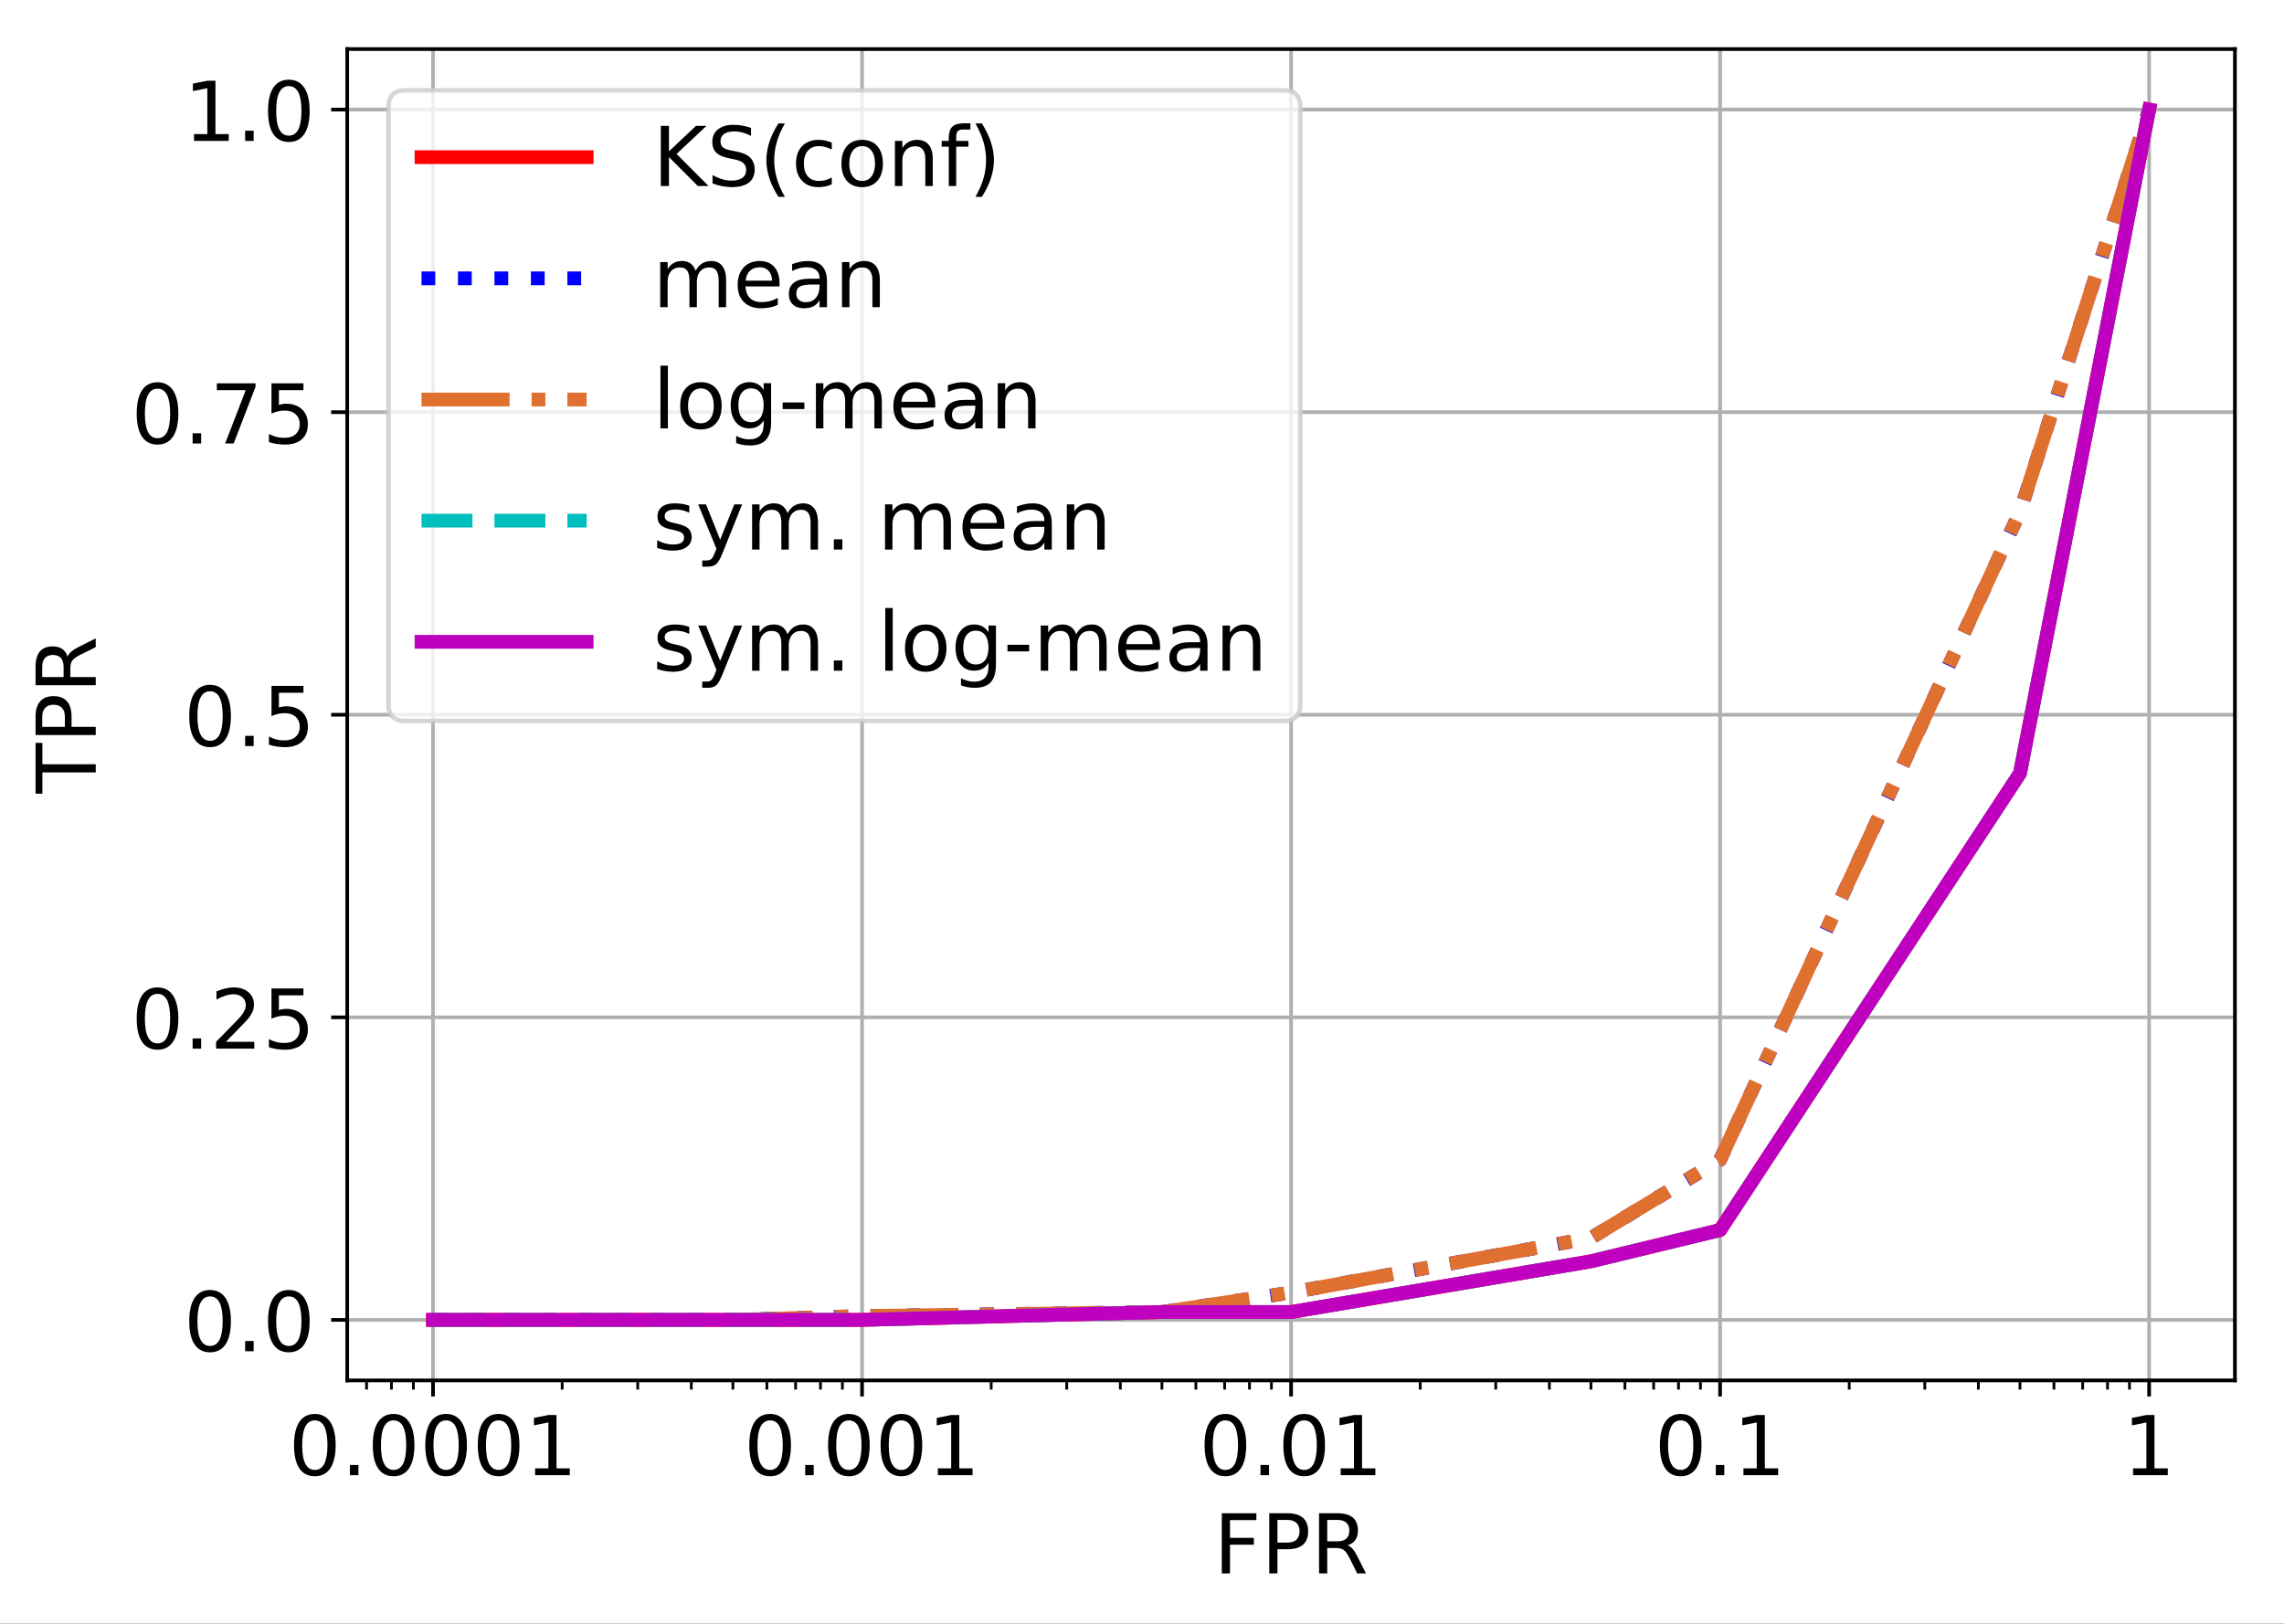<?xml version="1.0" encoding="UTF-8"?>
<svg xmlns="http://www.w3.org/2000/svg" xmlns:xlink="http://www.w3.org/1999/xlink" width="497.95pt" height="354.064pt" viewBox="0 0 497.95 354.064" version="1.1">
<rect x="0" y="0" width="497.95" height="354.064" fill="#333333" stroke="none"/>
<defs>
<g>
<symbol overflow="visible" id="glyph0-0">
<path style="stroke:none;" d="M 5.723 -11.953 C 4.805 -11.953 4.121 -11.504 3.652 -10.602 C 3.188 -9.703 2.969 -8.352 2.969 -6.551 C 2.969 -4.754 3.188 -3.402 3.652 -2.504 C 4.121 -1.602 4.805 -1.152 5.723 -1.152 C 6.641 -1.152 7.324 -1.602 7.793 -2.504 C 8.242 -3.402 8.477 -4.754 8.477 -6.551 C 8.477 -8.352 8.242 -9.703 7.793 -10.602 C 7.324 -11.504 6.641 -11.953 5.723 -11.953 M 5.723 -13.355 C 7.184 -13.355 8.297 -12.762 9.09 -11.609 C 9.863 -10.441 10.262 -8.746 10.262 -6.551 C 10.262 -4.34 9.863 -2.645 9.09 -1.492 C 8.297 -0.344 7.184 0.234 5.723 0.234 C 4.246 0.234 3.113 -0.344 2.34 -1.492 C 1.566 -2.645 1.188 -4.34 1.188 -6.551 C 1.188 -8.746 1.566 -10.441 2.34 -11.609 C 3.113 -12.762 4.246 -13.355 5.723 -13.355 "/>
</symbol>
<symbol overflow="visible" id="glyph0-1">
<path style="stroke:none;" d="M 1.926 -2.23 L 3.781 -2.23 L 3.781 0 L 1.926 0 L 1.926 -2.23 "/>
</symbol>
<symbol overflow="visible" id="glyph0-2">
<path style="stroke:none;" d="M 2.23 -1.492 L 5.129 -1.492 L 5.129 -11.504 L 1.98 -10.871 L 1.98 -12.492 L 5.113 -13.121 L 6.895 -13.121 L 6.895 -1.492 L 9.793 -1.492 L 9.793 0 L 2.23 0 L 2.23 -1.492 "/>
</symbol>
<symbol overflow="visible" id="glyph0-3">
<path style="stroke:none;" d="M 1.766 -13.121 L 9.305 -13.121 L 9.305 -11.629 L 3.547 -11.629 L 3.547 -7.758 L 8.746 -7.758 L 8.746 -6.266 L 3.547 -6.266 L 3.547 0 L 1.766 0 L 1.766 -13.121 "/>
</symbol>
<symbol overflow="visible" id="glyph0-4">
<path style="stroke:none;" d="M 3.547 -11.664 L 3.547 -6.73 L 5.777 -6.73 C 6.605 -6.73 7.234 -6.93 7.688 -7.363 C 8.137 -7.793 8.371 -8.406 8.371 -9.199 C 8.371 -9.988 8.137 -10.586 7.688 -11.016 C 7.234 -11.449 6.605 -11.664 5.777 -11.664 L 3.547 -11.664 M 1.766 -13.121 L 5.777 -13.121 C 7.234 -13.121 8.352 -12.781 9.109 -12.113 C 9.863 -11.449 10.242 -10.477 10.242 -9.199 C 10.242 -7.902 9.863 -6.91 9.109 -6.266 C 8.352 -5.598 7.234 -5.273 5.777 -5.273 L 3.547 -5.273 L 3.547 0 L 1.766 0 L 1.766 -13.121 "/>
</symbol>
<symbol overflow="visible" id="glyph0-5">
<path style="stroke:none;" d="M 7.992 -6.156 C 8.371 -6.012 8.746 -5.742 9.109 -5.328 C 9.469 -4.895 9.828 -4.32 10.188 -3.582 L 11.988 0 L 10.078 0 L 8.406 -3.367 C 7.973 -4.23 7.543 -4.824 7.145 -5.113 C 6.73 -5.398 6.176 -5.543 5.473 -5.543 L 3.547 -5.543 L 3.547 0 L 1.766 0 L 1.766 -13.121 L 5.777 -13.121 C 7.273 -13.121 8.387 -12.797 9.125 -12.188 C 9.863 -11.555 10.242 -10.602 10.242 -9.344 C 10.242 -8.516 10.043 -7.812 9.664 -7.273 C 9.27 -6.73 8.711 -6.355 7.992 -6.156 M 3.547 -11.664 L 3.547 -7.004 L 5.777 -7.004 C 6.625 -7.004 7.273 -7.199 7.703 -7.598 C 8.137 -7.992 8.371 -8.566 8.371 -9.344 C 8.371 -10.098 8.137 -10.676 7.703 -11.07 C 7.273 -11.465 6.625 -11.664 5.777 -11.664 L 3.547 -11.664 "/>
</symbol>
<symbol overflow="visible" id="glyph0-6">
<path style="stroke:none;" d="M 3.457 -1.492 L 9.648 -1.492 L 9.648 0 L 1.312 0 L 1.312 -1.492 C 1.98 -2.18 2.898 -3.113 4.066 -4.301 C 5.219 -5.473 5.957 -6.227 6.266 -6.57 C 6.84 -7.199 7.234 -7.738 7.453 -8.191 C 7.668 -8.621 7.793 -9.07 7.793 -9.504 C 7.793 -10.188 7.543 -10.766 7.055 -11.195 C 6.57 -11.629 5.941 -11.863 5.148 -11.863 C 4.59 -11.863 3.996 -11.754 3.383 -11.574 C 2.773 -11.375 2.105 -11.09 1.402 -10.691 L 1.402 -12.492 C 2.125 -12.781 2.789 -12.996 3.402 -13.141 C 4.016 -13.285 4.59 -13.355 5.113 -13.355 C 6.461 -13.355 7.543 -13.016 8.352 -12.328 C 9.16 -11.645 9.574 -10.746 9.574 -9.613 C 9.574 -9.07 9.469 -8.551 9.27 -8.082 C 9.07 -7.598 8.711 -7.02 8.172 -6.371 C 8.027 -6.191 7.559 -5.707 6.77 -4.895 C 5.977 -4.086 4.879 -2.953 3.457 -1.492 "/>
</symbol>
<symbol overflow="visible" id="glyph0-7">
<path style="stroke:none;" d="M 1.945 -13.121 L 8.91 -13.121 L 8.91 -11.629 L 3.562 -11.629 L 3.562 -8.406 C 3.816 -8.496 4.086 -8.566 4.34 -8.605 C 4.59 -8.641 4.859 -8.676 5.113 -8.676 C 6.57 -8.676 7.723 -8.262 8.586 -7.469 C 9.449 -6.66 9.883 -5.578 9.883 -4.211 C 9.883 -2.789 9.434 -1.691 8.551 -0.918 C 7.668 -0.145 6.426 0.234 4.844 0.234 C 4.285 0.234 3.727 0.18 3.148 0.109 C 2.574 0.02 1.996 -0.109 1.387 -0.305 L 1.387 -2.09 C 1.906 -1.801 2.449 -1.586 3.023 -1.441 C 3.582 -1.297 4.176 -1.242 4.805 -1.242 C 5.812 -1.242 6.625 -1.492 7.219 -2.035 C 7.793 -2.574 8.102 -3.293 8.102 -4.211 C 8.102 -5.113 7.793 -5.832 7.219 -6.371 C 6.625 -6.91 5.812 -7.184 4.805 -7.184 C 4.34 -7.184 3.852 -7.129 3.383 -7.02 C 2.914 -6.91 2.43 -6.75 1.945 -6.535 L 1.945 -13.121 "/>
</symbol>
<symbol overflow="visible" id="glyph0-8">
<path style="stroke:none;" d="M 1.477 -13.121 L 9.918 -13.121 L 9.918 -12.367 L 5.148 0 L 3.293 0 L 7.777 -11.629 L 1.477 -11.629 L 1.477 -13.121 "/>
</symbol>
<symbol overflow="visible" id="glyph0-9">
<path style="stroke:none;" d="M 1.766 -13.121 L 3.547 -13.121 L 3.547 -7.578 L 9.434 -13.121 L 11.719 -13.121 L 5.203 -7.004 L 12.188 0 L 9.848 0 L 3.547 -6.316 L 3.547 0 L 1.766 0 L 1.766 -13.121 "/>
</symbol>
<symbol overflow="visible" id="glyph0-10">
<path style="stroke:none;" d="M 9.629 -12.691 L 9.629 -10.961 C 8.945 -11.285 8.316 -11.52 7.723 -11.684 C 7.109 -11.824 6.535 -11.914 5.992 -11.914 C 5.023 -11.914 4.266 -11.719 3.742 -11.359 C 3.223 -10.98 2.969 -10.441 2.969 -9.758 C 2.969 -9.18 3.133 -8.73 3.492 -8.441 C 3.836 -8.137 4.5 -7.902 5.473 -7.723 L 6.551 -7.508 C 7.867 -7.254 8.84 -6.805 9.469 -6.176 C 10.098 -5.527 10.422 -4.68 10.422 -3.617 C 10.422 -2.34 9.988 -1.387 9.145 -0.738 C 8.281 -0.09 7.039 0.234 5.398 0.234 C 4.77 0.234 4.105 0.16 3.402 0.035 C 2.699 -0.09 1.98 -0.289 1.242 -0.574 L 1.242 -2.41 C 1.961 -1.996 2.664 -1.691 3.348 -1.492 C 4.031 -1.277 4.715 -1.188 5.398 -1.188 C 6.406 -1.188 7.184 -1.387 7.738 -1.781 C 8.281 -2.18 8.566 -2.734 8.566 -3.492 C 8.566 -4.141 8.371 -4.645 7.973 -5.004 C 7.578 -5.363 6.93 -5.633 6.031 -5.812 L 4.949 -6.031 C 3.617 -6.281 2.664 -6.695 2.07 -7.273 C 1.477 -7.828 1.188 -8.605 1.188 -9.613 C 1.188 -10.766 1.586 -11.684 2.41 -12.348 C 3.223 -13.016 4.355 -13.355 5.797 -13.355 C 6.406 -13.355 7.02 -13.301 7.668 -13.195 C 8.297 -13.086 8.945 -12.906 9.629 -12.691 "/>
</symbol>
<symbol overflow="visible" id="glyph0-11">
<path style="stroke:none;" d="M 5.578 -13.66 C 4.789 -12.293 4.211 -10.961 3.836 -9.648 C 3.438 -8.336 3.258 -7.004 3.258 -5.652 C 3.258 -4.285 3.438 -2.953 3.836 -1.637 C 4.211 -0.305 4.789 1.008 5.578 2.359 L 4.176 2.359 C 3.293 0.973 2.629 -0.359 2.195 -1.691 C 1.766 -3.023 1.547 -4.34 1.547 -5.652 C 1.547 -6.949 1.766 -8.262 2.195 -9.594 C 2.629 -10.926 3.277 -12.277 4.176 -13.66 L 5.578 -13.66 "/>
</symbol>
<symbol overflow="visible" id="glyph0-12">
<path style="stroke:none;" d="M 8.785 -9.469 L 8.785 -7.957 C 8.316 -8.207 7.867 -8.387 7.398 -8.516 C 6.93 -8.641 6.48 -8.711 6.012 -8.711 C 4.969 -8.711 4.141 -8.371 3.562 -7.703 C 2.988 -7.039 2.699 -6.102 2.699 -4.914 C 2.699 -3.707 2.988 -2.773 3.562 -2.105 C 4.141 -1.441 4.969 -1.117 6.012 -1.117 C 6.48 -1.117 6.93 -1.172 7.398 -1.297 C 7.867 -1.422 8.316 -1.621 8.785 -1.871 L 8.785 -0.379 C 8.316 -0.16 7.848 0 7.379 0.09 C 6.895 0.18 6.371 0.234 5.832 0.234 C 4.355 0.234 3.168 -0.215 2.305 -1.152 C 1.422 -2.07 0.988 -3.328 0.988 -4.914 C 0.988 -6.516 1.422 -7.777 2.305 -8.695 C 3.188 -9.613 4.391 -10.078 5.941 -10.078 C 6.445 -10.078 6.93 -10.027 7.398 -9.918 C 7.867 -9.809 8.336 -9.664 8.785 -9.469 "/>
</symbol>
<symbol overflow="visible" id="glyph0-13">
<path style="stroke:none;" d="M 5.508 -8.711 C 4.645 -8.711 3.961 -8.371 3.457 -7.688 C 2.953 -7.004 2.699 -6.086 2.699 -4.914 C 2.699 -3.727 2.934 -2.809 3.438 -2.125 C 3.941 -1.441 4.625 -1.117 5.508 -1.117 C 6.371 -1.117 7.055 -1.441 7.559 -2.125 C 8.062 -2.809 8.316 -3.727 8.316 -4.914 C 8.316 -6.066 8.062 -7.004 7.559 -7.688 C 7.055 -8.371 6.371 -8.711 5.508 -8.711 M 5.508 -10.078 C 6.91 -10.078 8.012 -9.613 8.82 -8.711 C 9.613 -7.793 10.027 -6.535 10.027 -4.914 C 10.027 -3.293 9.613 -2.035 8.82 -1.133 C 8.012 -0.215 6.91 0.234 5.508 0.234 C 4.086 0.234 2.969 -0.215 2.18 -1.133 C 1.387 -2.035 0.988 -3.293 0.988 -4.914 C 0.988 -6.535 1.387 -7.793 2.18 -8.711 C 2.969 -9.613 4.086 -10.078 5.508 -10.078 "/>
</symbol>
<symbol overflow="visible" id="glyph0-14">
<path style="stroke:none;" d="M 9.883 -5.941 L 9.883 0 L 8.262 0 L 8.262 -5.887 C 8.262 -6.82 8.062 -7.508 7.703 -7.973 C 7.344 -8.441 6.805 -8.676 6.086 -8.676 C 5.203 -8.676 4.52 -8.387 4.016 -7.828 C 3.512 -7.273 3.258 -6.516 3.258 -5.562 L 3.258 0 L 1.637 0 L 1.637 -9.848 L 3.258 -9.848 L 3.258 -8.316 C 3.637 -8.891 4.086 -9.344 4.625 -9.629 C 5.148 -9.918 5.762 -10.078 6.445 -10.078 C 7.559 -10.078 8.426 -9.719 9 -9.02 C 9.574 -8.316 9.883 -7.289 9.883 -5.941 "/>
</symbol>
<symbol overflow="visible" id="glyph0-15">
<path style="stroke:none;" d="M 6.68 -13.68 L 6.68 -12.328 L 5.129 -12.328 C 4.555 -12.328 4.141 -12.203 3.926 -11.969 C 3.691 -11.734 3.582 -11.32 3.582 -10.711 L 3.582 -9.848 L 6.246 -9.848 L 6.246 -8.586 L 3.582 -8.586 L 3.582 0 L 1.961 0 L 1.961 -8.586 L 0.414 -8.586 L 0.414 -9.848 L 1.961 -9.848 L 1.961 -10.531 C 1.961 -11.609 2.215 -12.422 2.719 -12.926 C 3.223 -13.43 4.031 -13.68 5.148 -13.68 L 6.68 -13.68 "/>
</symbol>
<symbol overflow="visible" id="glyph0-16">
<path style="stroke:none;" d="M 1.441 -13.66 L 2.844 -13.66 C 3.707 -12.277 4.375 -10.926 4.805 -9.594 C 5.238 -8.262 5.473 -6.949 5.473 -5.652 C 5.473 -4.34 5.238 -3.023 4.805 -1.691 C 4.375 -0.359 3.707 0.973 2.844 2.359 L 1.441 2.359 C 2.215 1.008 2.789 -0.305 3.188 -1.637 C 3.562 -2.953 3.762 -4.285 3.762 -5.652 C 3.762 -7.004 3.562 -8.336 3.188 -9.648 C 2.789 -10.961 2.215 -12.293 1.441 -13.66 "/>
</symbol>
<symbol overflow="visible" id="glyph0-17">
<path style="stroke:none;" d="M 9.359 -7.957 C 9.758 -8.676 10.242 -9.199 10.801 -9.559 C 11.359 -9.898 12.023 -10.078 12.797 -10.078 C 13.805 -10.078 14.598 -9.719 15.156 -9 C 15.715 -8.281 16.004 -7.254 16.004 -5.941 L 16.004 0 L 14.383 0 L 14.383 -5.887 C 14.383 -6.82 14.203 -7.523 13.879 -7.992 C 13.535 -8.441 13.031 -8.676 12.348 -8.676 C 11.504 -8.676 10.836 -8.387 10.352 -7.828 C 9.863 -7.273 9.629 -6.516 9.629 -5.562 L 9.629 0 L 8.012 0 L 8.012 -5.887 C 8.012 -6.82 7.828 -7.523 7.508 -7.992 C 7.164 -8.441 6.641 -8.676 5.957 -8.676 C 5.129 -8.676 4.465 -8.387 3.977 -7.828 C 3.492 -7.273 3.258 -6.516 3.258 -5.562 L 3.258 0 L 1.637 0 L 1.637 -9.848 L 3.258 -9.848 L 3.258 -8.316 C 3.617 -8.91 4.066 -9.359 4.59 -9.648 C 5.094 -9.938 5.707 -10.078 6.426 -10.078 C 7.145 -10.078 7.738 -9.898 8.242 -9.539 C 8.746 -9.18 9.109 -8.641 9.359 -7.957 "/>
</symbol>
<symbol overflow="visible" id="glyph0-18">
<path style="stroke:none;" d="M 10.117 -5.328 L 10.117 -4.535 L 2.684 -4.535 C 2.754 -3.422 3.078 -2.555 3.691 -1.98 C 4.285 -1.402 5.113 -1.117 6.191 -1.117 C 6.805 -1.117 7.414 -1.188 7.992 -1.332 C 8.566 -1.477 9.16 -1.711 9.738 -2.035 L 9.738 -0.504 C 9.16 -0.254 8.566 -0.055 7.957 0.055 C 7.344 0.16 6.715 0.234 6.102 0.234 C 4.52 0.234 3.277 -0.215 2.359 -1.117 C 1.441 -2.016 0.988 -3.258 0.988 -4.824 C 0.988 -6.426 1.422 -7.703 2.285 -8.656 C 3.148 -9.594 4.34 -10.078 5.812 -10.078 C 7.145 -10.078 8.191 -9.648 8.965 -8.801 C 9.719 -7.938 10.117 -6.785 10.117 -5.328 M 8.496 -5.797 C 8.477 -6.68 8.227 -7.379 7.758 -7.922 C 7.273 -8.441 6.625 -8.711 5.832 -8.711 C 4.934 -8.711 4.211 -8.441 3.672 -7.938 C 3.133 -7.434 2.809 -6.715 2.734 -5.797 L 8.496 -5.797 "/>
</symbol>
<symbol overflow="visible" id="glyph0-19">
<path style="stroke:none;" d="M 6.176 -4.949 C 4.859 -4.949 3.961 -4.789 3.457 -4.5 C 2.953 -4.195 2.699 -3.691 2.699 -2.969 C 2.699 -2.395 2.879 -1.926 3.258 -1.602 C 3.637 -1.262 4.156 -1.098 4.805 -1.098 C 5.707 -1.098 6.426 -1.402 6.965 -2.051 C 7.508 -2.684 7.777 -3.527 7.777 -4.59 L 7.777 -4.949 L 6.176 -4.949 M 9.395 -5.617 L 9.395 0 L 7.777 0 L 7.777 -1.492 C 7.398 -0.883 6.93 -0.449 6.391 -0.18 C 5.852 0.09 5.164 0.234 4.375 0.234 C 3.367 0.234 2.555 -0.035 1.961 -0.594 C 1.367 -1.152 1.078 -1.906 1.078 -2.863 C 1.078 -3.961 1.441 -4.789 2.195 -5.363 C 2.934 -5.922 4.031 -6.211 5.508 -6.211 L 7.777 -6.211 L 7.777 -6.371 C 7.777 -7.109 7.523 -7.688 7.039 -8.102 C 6.551 -8.496 5.867 -8.711 4.984 -8.711 C 4.41 -8.711 3.871 -8.641 3.328 -8.496 C 2.789 -8.352 2.285 -8.152 1.801 -7.902 L 1.801 -9.395 C 2.375 -9.613 2.953 -9.793 3.512 -9.898 C 4.066 -10.008 4.609 -10.078 5.148 -10.078 C 6.57 -10.078 7.633 -9.703 8.336 -8.965 C 9.035 -8.227 9.395 -7.109 9.395 -5.617 "/>
</symbol>
<symbol overflow="visible" id="glyph0-20">
<path style="stroke:none;" d="M 1.691 -13.68 L 3.312 -13.68 L 3.312 0 L 1.691 0 L 1.691 -13.68 "/>
</symbol>
<symbol overflow="visible" id="glyph0-21">
<path style="stroke:none;" d="M 8.172 -5.039 C 8.172 -6.191 7.922 -7.109 7.453 -7.758 C 6.965 -8.406 6.281 -8.73 5.418 -8.73 C 4.555 -8.73 3.871 -8.406 3.383 -7.758 C 2.898 -7.109 2.664 -6.191 2.664 -5.039 C 2.664 -3.871 2.898 -2.969 3.383 -2.32 C 3.871 -1.676 4.555 -1.352 5.418 -1.352 C 6.281 -1.352 6.965 -1.676 7.453 -2.32 C 7.922 -2.969 8.172 -3.871 8.172 -5.039 M 9.793 -1.223 C 9.793 0.434 9.414 1.676 8.676 2.504 C 7.922 3.312 6.785 3.727 5.258 3.727 C 4.68 3.727 4.156 3.672 3.652 3.602 C 3.148 3.512 2.645 3.383 2.18 3.203 L 2.18 1.637 C 2.645 1.891 3.113 2.07 3.582 2.195 C 4.051 2.32 4.52 2.395 5.004 2.395 C 6.047 2.395 6.84 2.105 7.379 1.566 C 7.902 1.008 8.172 0.18 8.172 -0.938 L 8.172 -1.727 C 7.828 -1.152 7.398 -0.719 6.875 -0.434 C 6.355 -0.145 5.742 0 5.023 0 C 3.797 0 2.824 -0.449 2.09 -1.367 C 1.352 -2.285 0.988 -3.512 0.988 -5.039 C 0.988 -6.551 1.352 -7.777 2.09 -8.695 C 2.824 -9.613 3.797 -10.078 5.023 -10.078 C 5.742 -10.078 6.355 -9.938 6.875 -9.648 C 7.398 -9.359 7.828 -8.93 8.172 -8.352 L 8.172 -9.848 L 9.793 -9.848 L 9.793 -1.223 "/>
</symbol>
<symbol overflow="visible" id="glyph0-22">
<path style="stroke:none;" d="M 0.883 -5.652 L 5.617 -5.652 L 5.617 -4.211 L 0.883 -4.211 L 0.883 -5.652 "/>
</symbol>
<symbol overflow="visible" id="glyph0-23">
<path style="stroke:none;" d="M 7.973 -9.559 L 7.973 -8.027 C 7.508 -8.242 7.039 -8.426 6.551 -8.551 C 6.047 -8.656 5.543 -8.73 5.023 -8.73 C 4.211 -8.73 3.602 -8.605 3.203 -8.352 C 2.809 -8.102 2.609 -7.738 2.609 -7.254 C 2.609 -6.875 2.754 -6.59 3.043 -6.371 C 3.328 -6.156 3.906 -5.941 4.77 -5.762 L 5.328 -5.633 C 6.48 -5.383 7.289 -5.023 7.777 -4.59 C 8.242 -4.141 8.496 -3.512 8.496 -2.719 C 8.496 -1.801 8.137 -1.078 7.414 -0.559 C 6.695 -0.02 5.688 0.234 4.43 0.234 C 3.887 0.234 3.348 0.18 2.773 0.09 C 2.195 0 1.602 -0.145 0.973 -0.359 L 0.973 -2.035 C 1.566 -1.711 2.16 -1.477 2.734 -1.332 C 3.312 -1.172 3.887 -1.098 4.465 -1.098 C 5.219 -1.098 5.812 -1.223 6.227 -1.477 C 6.625 -1.727 6.84 -2.105 6.84 -2.594 C 6.84 -3.023 6.68 -3.367 6.391 -3.602 C 6.102 -3.836 5.453 -4.066 4.445 -4.285 L 3.887 -4.41 C 2.879 -4.625 2.141 -4.949 1.711 -5.383 C 1.262 -5.812 1.043 -6.406 1.043 -7.184 C 1.043 -8.102 1.367 -8.82 2.016 -9.324 C 2.664 -9.828 3.602 -10.078 4.824 -10.078 C 5.418 -10.078 5.977 -10.027 6.516 -9.938 C 7.039 -9.848 7.523 -9.719 7.973 -9.559 "/>
</symbol>
<symbol overflow="visible" id="glyph0-24">
<path style="stroke:none;" d="M 5.797 0.898 C 5.328 2.051 4.879 2.824 4.445 3.188 C 4.016 3.547 3.438 3.727 2.719 3.727 L 1.422 3.727 L 1.422 2.375 L 2.375 2.375 C 2.809 2.375 3.148 2.27 3.402 2.051 C 3.652 1.836 3.926 1.352 4.23 0.559 L 4.52 -0.16 L 0.539 -9.848 L 2.25 -9.848 L 5.328 -2.141 L 8.406 -9.848 L 10.117 -9.848 L 5.797 0.898 "/>
</symbol>
<symbol overflow="visible" id="glyph0-25">
<path style="stroke:none;" d=""/>
</symbol>
<symbol overflow="visible" id="glyph1-0">
<path style="stroke:none;" d="M -13.121 0.035 L -13.121 -11.051 L -11.629 -11.051 L -11.629 -6.391 L 0 -6.391 L 0 -4.609 L -11.629 -4.609 L -11.629 0.035 L -13.121 0.035 "/>
</symbol>
<symbol overflow="visible" id="glyph1-1">
<path style="stroke:none;" d="M -11.664 -3.547 L -6.73 -3.547 L -6.73 -5.777 C -6.73 -6.605 -6.93 -7.234 -7.363 -7.688 C -7.793 -8.137 -8.406 -8.371 -9.199 -8.371 C -9.988 -8.371 -10.586 -8.137 -11.016 -7.688 C -11.449 -7.234 -11.664 -6.605 -11.664 -5.777 L -11.664 -3.547 M -13.121 -1.766 L -13.121 -5.777 C -13.121 -7.234 -12.781 -8.352 -12.113 -9.109 C -11.449 -9.863 -10.477 -10.242 -9.199 -10.242 C -7.902 -10.242 -6.91 -9.863 -6.266 -9.109 C -5.598 -8.352 -5.273 -7.234 -5.273 -5.777 L -5.273 -3.547 L 0 -3.547 L 0 -1.766 L -13.121 -1.766 "/>
</symbol>
<symbol overflow="visible" id="glyph1-2">
<path style="stroke:none;" d="M -6.156 -7.992 C -6.012 -8.371 -5.742 -8.746 -5.328 -9.109 C -4.895 -9.469 -4.32 -9.828 -3.582 -10.188 L 0 -11.988 L 0 -10.078 L -3.367 -8.406 C -4.23 -7.973 -4.824 -7.543 -5.113 -7.145 C -5.398 -6.73 -5.543 -6.176 -5.543 -5.473 L -5.543 -3.547 L 0 -3.547 L 0 -1.766 L -13.121 -1.766 L -13.121 -5.777 C -13.121 -7.273 -12.797 -8.387 -12.188 -9.125 C -11.555 -9.863 -10.602 -10.242 -9.344 -10.242 C -8.516 -10.242 -7.812 -10.043 -7.273 -9.664 C -6.73 -9.27 -6.355 -8.711 -6.156 -7.992 M -11.664 -3.547 L -7.004 -3.547 L -7.004 -5.777 C -7.004 -6.625 -7.199 -7.273 -7.598 -7.703 C -7.992 -8.137 -8.566 -8.371 -9.344 -8.371 C -10.098 -8.371 -10.676 -8.137 -11.07 -7.703 C -11.465 -7.273 -11.664 -6.625 -11.664 -5.777 L -11.664 -3.547 "/>
</symbol>
</g>
<clipPath id="clip1">
  <path d="M 0 0 L 497.949 0 L 497.949 354.062 L 0 354.062 Z M 0 0 "/>
</clipPath>
<clipPath id="clip2">
  <path d="M 93 10.699 L 95 10.699 L 95 301.02 L 93 301.02 Z M 93 10.699 "/>
</clipPath>
<clipPath id="clip3">
  <path d="M 187 10.699 L 189 10.699 L 189 301.02 L 187 301.02 Z M 187 10.699 "/>
</clipPath>
<clipPath id="clip4">
  <path d="M 280 10.699 L 283 10.699 L 283 301.02 L 280 301.02 Z M 280 10.699 "/>
</clipPath>
<clipPath id="clip5">
  <path d="M 374 10.699 L 376 10.699 L 376 301.02 L 374 301.02 Z M 374 10.699 "/>
</clipPath>
<clipPath id="clip6">
  <path d="M 467 10.699 L 470 10.699 L 470 301.02 L 467 301.02 Z M 467 10.699 "/>
</clipPath>
<clipPath id="clip7">
  <path d="M 75.699 287 L 487.25 287 L 487.25 289 L 75.699 289 Z M 75.699 287 "/>
</clipPath>
<clipPath id="clip8">
  <path d="M 75.699 221 L 487.25 221 L 487.25 223 L 75.699 223 Z M 75.699 221 "/>
</clipPath>
<clipPath id="clip9">
  <path d="M 75.699 155 L 487.25 155 L 487.25 157 L 75.699 157 Z M 75.699 155 "/>
</clipPath>
<clipPath id="clip10">
  <path d="M 75.699 89 L 487.25 89 L 487.25 91 L 75.699 91 Z M 75.699 89 "/>
</clipPath>
<clipPath id="clip11">
  <path d="M 75.699 23 L 487.25 23 L 487.25 25 L 75.699 25 Z M 75.699 23 "/>
</clipPath>
</defs>
<g id="surface1">
<g clip-path="url(#clip1)" clip-rule="nonzero">
<path style=" stroke:none;fill-rule:nonzero;fill:rgb(100%,100%,100%);fill-opacity:1;" d="M 0 354.062 L 497.949 354.062 L 497.949 0 L 0 0 Z M 0 354.062 "/>
</g>
<path style=" stroke:none;fill-rule:nonzero;fill:rgb(100%,100%,100%);fill-opacity:1;" d="M 75.699 301.02 L 487.25 301.02 L 487.25 10.699 L 75.699 10.699 Z M 75.699 301.02 "/>
<g clip-path="url(#clip2)" clip-rule="nonzero">
<path style="fill:none;stroke-width:0.8;stroke-linecap:square;stroke-linejoin:round;stroke:rgb(69.019%,69.019%,69.019%);stroke-opacity:1;stroke-miterlimit:10;" d="M 94.406 53.044 L 94.406 343.365 " transform="matrix(1,0,0,-1,0,354.064)"/>
</g>
<path style="fill:none;stroke-width:0.8;stroke-linecap:butt;stroke-linejoin:round;stroke:rgb(0%,0%,0%);stroke-opacity:1;stroke-miterlimit:10;" d="M 94.406 53.044 L 94.406 49.544 " transform="matrix(1,0,0,-1,0,354.064)"/>
<g style="fill:rgb(0%,0%,0%);fill-opacity:1;">
  <use xlink:href="#glyph0-0" x="62.915" y="321.692"/>
  <use xlink:href="#glyph0-1" x="74.363" y="321.692"/>
  <use xlink:href="#glyph0-0" x="80.087" y="321.692"/>
  <use xlink:href="#glyph0-0" x="91.535" y="321.692"/>
  <use xlink:href="#glyph0-0" x="102.983" y="321.692"/>
  <use xlink:href="#glyph0-2" x="114.431" y="321.692"/>
</g>
<g clip-path="url(#clip3)" clip-rule="nonzero">
<path style="fill:none;stroke-width:0.8;stroke-linecap:square;stroke-linejoin:round;stroke:rgb(69.019%,69.019%,69.019%);stroke-opacity:1;stroke-miterlimit:10;" d="M 187.941 53.044 L 187.941 343.365 " transform="matrix(1,0,0,-1,0,354.064)"/>
</g>
<path style="fill:none;stroke-width:0.8;stroke-linecap:butt;stroke-linejoin:round;stroke:rgb(0%,0%,0%);stroke-opacity:1;stroke-miterlimit:10;" d="M 187.941 53.044 L 187.941 49.544 " transform="matrix(1,0,0,-1,0,354.064)"/>
<g style="fill:rgb(0%,0%,0%);fill-opacity:1;">
  <use xlink:href="#glyph0-0" x="162.175" y="321.692"/>
  <use xlink:href="#glyph0-1" x="173.623" y="321.692"/>
  <use xlink:href="#glyph0-0" x="179.347" y="321.692"/>
  <use xlink:href="#glyph0-0" x="190.795" y="321.692"/>
  <use xlink:href="#glyph0-2" x="202.243" y="321.692"/>
</g>
<g clip-path="url(#clip4)" clip-rule="nonzero">
<path style="fill:none;stroke-width:0.8;stroke-linecap:square;stroke-linejoin:round;stroke:rgb(69.019%,69.019%,69.019%);stroke-opacity:1;stroke-miterlimit:10;" d="M 281.477 53.044 L 281.477 343.365 " transform="matrix(1,0,0,-1,0,354.064)"/>
</g>
<path style="fill:none;stroke-width:0.8;stroke-linecap:butt;stroke-linejoin:round;stroke:rgb(0%,0%,0%);stroke-opacity:1;stroke-miterlimit:10;" d="M 281.477 53.044 L 281.477 49.544 " transform="matrix(1,0,0,-1,0,354.064)"/>
<g style="fill:rgb(0%,0%,0%);fill-opacity:1;">
  <use xlink:href="#glyph0-0" x="261.436" y="321.692"/>
  <use xlink:href="#glyph0-1" x="272.884" y="321.692"/>
  <use xlink:href="#glyph0-0" x="278.608" y="321.692"/>
  <use xlink:href="#glyph0-2" x="290.056" y="321.692"/>
</g>
<g clip-path="url(#clip5)" clip-rule="nonzero">
<path style="fill:none;stroke-width:0.8;stroke-linecap:square;stroke-linejoin:round;stroke:rgb(69.019%,69.019%,69.019%);stroke-opacity:1;stroke-miterlimit:10;" d="M 375.008 53.044 L 375.008 343.365 " transform="matrix(1,0,0,-1,0,354.064)"/>
</g>
<path style="fill:none;stroke-width:0.8;stroke-linecap:butt;stroke-linejoin:round;stroke:rgb(0%,0%,0%);stroke-opacity:1;stroke-miterlimit:10;" d="M 375.008 53.044 L 375.008 49.544 " transform="matrix(1,0,0,-1,0,354.064)"/>
<g style="fill:rgb(0%,0%,0%);fill-opacity:1;">
  <use xlink:href="#glyph0-0" x="360.697" y="321.692"/>
  <use xlink:href="#glyph0-1" x="372.145" y="321.692"/>
  <use xlink:href="#glyph0-2" x="377.869" y="321.692"/>
</g>
<g clip-path="url(#clip6)" clip-rule="nonzero">
<path style="fill:none;stroke-width:0.8;stroke-linecap:square;stroke-linejoin:round;stroke:rgb(69.019%,69.019%,69.019%);stroke-opacity:1;stroke-miterlimit:10;" d="M 468.543 53.044 L 468.543 343.365 " transform="matrix(1,0,0,-1,0,354.064)"/>
</g>
<path style="fill:none;stroke-width:0.8;stroke-linecap:butt;stroke-linejoin:round;stroke:rgb(0%,0%,0%);stroke-opacity:1;stroke-miterlimit:10;" d="M 468.543 53.044 L 468.543 49.544 " transform="matrix(1,0,0,-1,0,354.064)"/>
<g style="fill:rgb(0%,0%,0%);fill-opacity:1;">
  <use xlink:href="#glyph0-2" x="462.817" y="321.692"/>
</g>
<path style="fill:none;stroke-width:0.6;stroke-linecap:butt;stroke-linejoin:round;stroke:rgb(0%,0%,0%);stroke-opacity:1;stroke-miterlimit:10;" d="M 79.918 53.044 L 79.918 51.044 " transform="matrix(1,0,0,-1,0,354.064)"/>
<path style="fill:none;stroke-width:0.6;stroke-linecap:butt;stroke-linejoin:round;stroke:rgb(0%,0%,0%);stroke-opacity:1;stroke-miterlimit:10;" d="M 85.344 53.044 L 85.344 51.044 " transform="matrix(1,0,0,-1,0,354.064)"/>
<path style="fill:none;stroke-width:0.6;stroke-linecap:butt;stroke-linejoin:round;stroke:rgb(0%,0%,0%);stroke-opacity:1;stroke-miterlimit:10;" d="M 90.125 53.044 L 90.125 51.044 " transform="matrix(1,0,0,-1,0,354.064)"/>
<path style="fill:none;stroke-width:0.6;stroke-linecap:butt;stroke-linejoin:round;stroke:rgb(0%,0%,0%);stroke-opacity:1;stroke-miterlimit:10;" d="M 122.562 53.044 L 122.562 51.044 " transform="matrix(1,0,0,-1,0,354.064)"/>
<path style="fill:none;stroke-width:0.6;stroke-linecap:butt;stroke-linejoin:round;stroke:rgb(0%,0%,0%);stroke-opacity:1;stroke-miterlimit:10;" d="M 139.035 53.044 L 139.035 51.044 " transform="matrix(1,0,0,-1,0,354.064)"/>
<path style="fill:none;stroke-width:0.6;stroke-linecap:butt;stroke-linejoin:round;stroke:rgb(0%,0%,0%);stroke-opacity:1;stroke-miterlimit:10;" d="M 150.719 53.044 L 150.719 51.044 " transform="matrix(1,0,0,-1,0,354.064)"/>
<path style="fill:none;stroke-width:0.6;stroke-linecap:butt;stroke-linejoin:round;stroke:rgb(0%,0%,0%);stroke-opacity:1;stroke-miterlimit:10;" d="M 159.785 53.044 L 159.785 51.044 " transform="matrix(1,0,0,-1,0,354.064)"/>
<path style="fill:none;stroke-width:0.6;stroke-linecap:butt;stroke-linejoin:round;stroke:rgb(0%,0%,0%);stroke-opacity:1;stroke-miterlimit:10;" d="M 167.191 53.044 L 167.191 51.044 " transform="matrix(1,0,0,-1,0,354.064)"/>
<path style="fill:none;stroke-width:0.6;stroke-linecap:butt;stroke-linejoin:round;stroke:rgb(0%,0%,0%);stroke-opacity:1;stroke-miterlimit:10;" d="M 173.453 53.044 L 173.453 51.044 " transform="matrix(1,0,0,-1,0,354.064)"/>
<path style="fill:none;stroke-width:0.6;stroke-linecap:butt;stroke-linejoin:round;stroke:rgb(0%,0%,0%);stroke-opacity:1;stroke-miterlimit:10;" d="M 178.875 53.044 L 178.875 51.044 " transform="matrix(1,0,0,-1,0,354.064)"/>
<path style="fill:none;stroke-width:0.6;stroke-linecap:butt;stroke-linejoin:round;stroke:rgb(0%,0%,0%);stroke-opacity:1;stroke-miterlimit:10;" d="M 183.66 53.044 L 183.66 51.044 " transform="matrix(1,0,0,-1,0,354.064)"/>
<path style="fill:none;stroke-width:0.6;stroke-linecap:butt;stroke-linejoin:round;stroke:rgb(0%,0%,0%);stroke-opacity:1;stroke-miterlimit:10;" d="M 216.098 53.044 L 216.098 51.044 " transform="matrix(1,0,0,-1,0,354.064)"/>
<path style="fill:none;stroke-width:0.6;stroke-linecap:butt;stroke-linejoin:round;stroke:rgb(0%,0%,0%);stroke-opacity:1;stroke-miterlimit:10;" d="M 232.566 53.044 L 232.566 51.044 " transform="matrix(1,0,0,-1,0,354.064)"/>
<path style="fill:none;stroke-width:0.6;stroke-linecap:butt;stroke-linejoin:round;stroke:rgb(0%,0%,0%);stroke-opacity:1;stroke-miterlimit:10;" d="M 244.254 53.044 L 244.254 51.044 " transform="matrix(1,0,0,-1,0,354.064)"/>
<path style="fill:none;stroke-width:0.6;stroke-linecap:butt;stroke-linejoin:round;stroke:rgb(0%,0%,0%);stroke-opacity:1;stroke-miterlimit:10;" d="M 253.32 53.044 L 253.32 51.044 " transform="matrix(1,0,0,-1,0,354.064)"/>
<path style="fill:none;stroke-width:0.6;stroke-linecap:butt;stroke-linejoin:round;stroke:rgb(0%,0%,0%);stroke-opacity:1;stroke-miterlimit:10;" d="M 260.723 53.044 L 260.723 51.044 " transform="matrix(1,0,0,-1,0,354.064)"/>
<path style="fill:none;stroke-width:0.6;stroke-linecap:butt;stroke-linejoin:round;stroke:rgb(0%,0%,0%);stroke-opacity:1;stroke-miterlimit:10;" d="M 266.988 53.044 L 266.988 51.044 " transform="matrix(1,0,0,-1,0,354.064)"/>
<path style="fill:none;stroke-width:0.6;stroke-linecap:butt;stroke-linejoin:round;stroke:rgb(0%,0%,0%);stroke-opacity:1;stroke-miterlimit:10;" d="M 272.41 53.044 L 272.41 51.044 " transform="matrix(1,0,0,-1,0,354.064)"/>
<path style="fill:none;stroke-width:0.6;stroke-linecap:butt;stroke-linejoin:round;stroke:rgb(0%,0%,0%);stroke-opacity:1;stroke-miterlimit:10;" d="M 277.195 53.044 L 277.195 51.044 " transform="matrix(1,0,0,-1,0,354.064)"/>
<path style="fill:none;stroke-width:0.6;stroke-linecap:butt;stroke-linejoin:round;stroke:rgb(0%,0%,0%);stroke-opacity:1;stroke-miterlimit:10;" d="M 309.633 53.044 L 309.633 51.044 " transform="matrix(1,0,0,-1,0,354.064)"/>
<path style="fill:none;stroke-width:0.6;stroke-linecap:butt;stroke-linejoin:round;stroke:rgb(0%,0%,0%);stroke-opacity:1;stroke-miterlimit:10;" d="M 326.102 53.044 L 326.102 51.044 " transform="matrix(1,0,0,-1,0,354.064)"/>
<path style="fill:none;stroke-width:0.6;stroke-linecap:butt;stroke-linejoin:round;stroke:rgb(0%,0%,0%);stroke-opacity:1;stroke-miterlimit:10;" d="M 337.789 53.044 L 337.789 51.044 " transform="matrix(1,0,0,-1,0,354.064)"/>
<path style="fill:none;stroke-width:0.6;stroke-linecap:butt;stroke-linejoin:round;stroke:rgb(0%,0%,0%);stroke-opacity:1;stroke-miterlimit:10;" d="M 346.852 53.044 L 346.852 51.044 " transform="matrix(1,0,0,-1,0,354.064)"/>
<path style="fill:none;stroke-width:0.6;stroke-linecap:butt;stroke-linejoin:round;stroke:rgb(0%,0%,0%);stroke-opacity:1;stroke-miterlimit:10;" d="M 354.258 53.044 L 354.258 51.044 " transform="matrix(1,0,0,-1,0,354.064)"/>
<path style="fill:none;stroke-width:0.6;stroke-linecap:butt;stroke-linejoin:round;stroke:rgb(0%,0%,0%);stroke-opacity:1;stroke-miterlimit:10;" d="M 360.52 53.044 L 360.52 51.044 " transform="matrix(1,0,0,-1,0,354.064)"/>
<path style="fill:none;stroke-width:0.6;stroke-linecap:butt;stroke-linejoin:round;stroke:rgb(0%,0%,0%);stroke-opacity:1;stroke-miterlimit:10;" d="M 365.945 53.044 L 365.945 51.044 " transform="matrix(1,0,0,-1,0,354.064)"/>
<path style="fill:none;stroke-width:0.6;stroke-linecap:butt;stroke-linejoin:round;stroke:rgb(0%,0%,0%);stroke-opacity:1;stroke-miterlimit:10;" d="M 370.73 53.044 L 370.73 51.044 " transform="matrix(1,0,0,-1,0,354.064)"/>
<path style="fill:none;stroke-width:0.6;stroke-linecap:butt;stroke-linejoin:round;stroke:rgb(0%,0%,0%);stroke-opacity:1;stroke-miterlimit:10;" d="M 403.164 53.044 L 403.164 51.044 " transform="matrix(1,0,0,-1,0,354.064)"/>
<path style="fill:none;stroke-width:0.6;stroke-linecap:butt;stroke-linejoin:round;stroke:rgb(0%,0%,0%);stroke-opacity:1;stroke-miterlimit:10;" d="M 419.637 53.044 L 419.637 51.044 " transform="matrix(1,0,0,-1,0,354.064)"/>
<path style="fill:none;stroke-width:0.6;stroke-linecap:butt;stroke-linejoin:round;stroke:rgb(0%,0%,0%);stroke-opacity:1;stroke-miterlimit:10;" d="M 431.32 53.044 L 431.32 51.044 " transform="matrix(1,0,0,-1,0,354.064)"/>
<path style="fill:none;stroke-width:0.6;stroke-linecap:butt;stroke-linejoin:round;stroke:rgb(0%,0%,0%);stroke-opacity:1;stroke-miterlimit:10;" d="M 440.387 53.044 L 440.387 51.044 " transform="matrix(1,0,0,-1,0,354.064)"/>
<path style="fill:none;stroke-width:0.6;stroke-linecap:butt;stroke-linejoin:round;stroke:rgb(0%,0%,0%);stroke-opacity:1;stroke-miterlimit:10;" d="M 447.793 53.044 L 447.793 51.044 " transform="matrix(1,0,0,-1,0,354.064)"/>
<path style="fill:none;stroke-width:0.6;stroke-linecap:butt;stroke-linejoin:round;stroke:rgb(0%,0%,0%);stroke-opacity:1;stroke-miterlimit:10;" d="M 454.055 53.044 L 454.055 51.044 " transform="matrix(1,0,0,-1,0,354.064)"/>
<path style="fill:none;stroke-width:0.6;stroke-linecap:butt;stroke-linejoin:round;stroke:rgb(0%,0%,0%);stroke-opacity:1;stroke-miterlimit:10;" d="M 459.48 53.044 L 459.48 51.044 " transform="matrix(1,0,0,-1,0,354.064)"/>
<path style="fill:none;stroke-width:0.6;stroke-linecap:butt;stroke-linejoin:round;stroke:rgb(0%,0%,0%);stroke-opacity:1;stroke-miterlimit:10;" d="M 464.262 53.044 L 464.262 51.044 " transform="matrix(1,0,0,-1,0,354.064)"/>
<g style="fill:rgb(0%,0%,0%);fill-opacity:1;">
  <use xlink:href="#glyph0-3" x="264.608" y="343.114"/>
  <use xlink:href="#glyph0-4" x="274.958" y="343.114"/>
  <use xlink:href="#glyph0-5" x="285.812" y="343.114"/>
</g>
<g clip-path="url(#clip7)" clip-rule="nonzero">
<path style="fill:none;stroke-width:0.8;stroke-linecap:square;stroke-linejoin:round;stroke:rgb(69.019%,69.019%,69.019%);stroke-opacity:1;stroke-miterlimit:10;" d="M 75.699 66.24 L 487.25 66.24 " transform="matrix(1,0,0,-1,0,354.064)"/>
</g>
<path style="fill:none;stroke-width:0.8;stroke-linecap:butt;stroke-linejoin:round;stroke:rgb(0%,0%,0%);stroke-opacity:1;stroke-miterlimit:10;" d="M 75.699 66.24 L 72.199 66.24 " transform="matrix(1,0,0,-1,0,354.064)"/>
<g style="fill:rgb(0%,0%,0%);fill-opacity:1;">
  <use xlink:href="#glyph0-0" x="40.075" y="294.66"/>
  <use xlink:href="#glyph0-1" x="51.523" y="294.66"/>
  <use xlink:href="#glyph0-0" x="57.247" y="294.66"/>
</g>
<g clip-path="url(#clip8)" clip-rule="nonzero">
<path style="fill:none;stroke-width:0.8;stroke-linecap:square;stroke-linejoin:round;stroke:rgb(69.019%,69.019%,69.019%);stroke-opacity:1;stroke-miterlimit:10;" d="M 75.699 132.22 L 487.25 132.22 " transform="matrix(1,0,0,-1,0,354.064)"/>
</g>
<path style="fill:none;stroke-width:0.8;stroke-linecap:butt;stroke-linejoin:round;stroke:rgb(0%,0%,0%);stroke-opacity:1;stroke-miterlimit:10;" d="M 75.699 132.22 L 72.199 132.22 " transform="matrix(1,0,0,-1,0,354.064)"/>
<g style="fill:rgb(0%,0%,0%);fill-opacity:1;">
  <use xlink:href="#glyph0-0" x="28.622" y="228.678"/>
  <use xlink:href="#glyph0-1" x="40.07" y="228.678"/>
  <use xlink:href="#glyph0-6" x="45.794" y="228.678"/>
  <use xlink:href="#glyph0-7" x="57.242" y="228.678"/>
</g>
<g clip-path="url(#clip9)" clip-rule="nonzero">
<path style="fill:none;stroke-width:0.8;stroke-linecap:square;stroke-linejoin:round;stroke:rgb(69.019%,69.019%,69.019%);stroke-opacity:1;stroke-miterlimit:10;" d="M 75.699 198.204 L 487.25 198.204 " transform="matrix(1,0,0,-1,0,354.064)"/>
</g>
<path style="fill:none;stroke-width:0.8;stroke-linecap:butt;stroke-linejoin:round;stroke:rgb(0%,0%,0%);stroke-opacity:1;stroke-miterlimit:10;" d="M 75.699 198.204 L 72.199 198.204 " transform="matrix(1,0,0,-1,0,354.064)"/>
<g style="fill:rgb(0%,0%,0%);fill-opacity:1;">
  <use xlink:href="#glyph0-0" x="40.075" y="162.696"/>
  <use xlink:href="#glyph0-1" x="51.523" y="162.696"/>
  <use xlink:href="#glyph0-7" x="57.247" y="162.696"/>
</g>
<g clip-path="url(#clip10)" clip-rule="nonzero">
<path style="fill:none;stroke-width:0.8;stroke-linecap:square;stroke-linejoin:round;stroke:rgb(69.019%,69.019%,69.019%);stroke-opacity:1;stroke-miterlimit:10;" d="M 75.699 264.185 L 487.25 264.185 " transform="matrix(1,0,0,-1,0,354.064)"/>
</g>
<path style="fill:none;stroke-width:0.8;stroke-linecap:butt;stroke-linejoin:round;stroke:rgb(0%,0%,0%);stroke-opacity:1;stroke-miterlimit:10;" d="M 75.699 264.185 L 72.199 264.185 " transform="matrix(1,0,0,-1,0,354.064)"/>
<g style="fill:rgb(0%,0%,0%);fill-opacity:1;">
  <use xlink:href="#glyph0-0" x="28.622" y="96.714"/>
  <use xlink:href="#glyph0-1" x="40.07" y="96.714"/>
  <use xlink:href="#glyph0-8" x="45.794" y="96.714"/>
  <use xlink:href="#glyph0-7" x="57.242" y="96.714"/>
</g>
<g clip-path="url(#clip11)" clip-rule="nonzero">
<path style="fill:none;stroke-width:0.8;stroke-linecap:square;stroke-linejoin:round;stroke:rgb(69.019%,69.019%,69.019%);stroke-opacity:1;stroke-miterlimit:10;" d="M 75.699 330.169 L 487.25 330.169 " transform="matrix(1,0,0,-1,0,354.064)"/>
</g>
<path style="fill:none;stroke-width:0.8;stroke-linecap:butt;stroke-linejoin:round;stroke:rgb(0%,0%,0%);stroke-opacity:1;stroke-miterlimit:10;" d="M 75.699 330.169 L 72.199 330.169 " transform="matrix(1,0,0,-1,0,354.064)"/>
<g style="fill:rgb(0%,0%,0%);fill-opacity:1;">
  <use xlink:href="#glyph0-2" x="40.075" y="30.732"/>
  <use xlink:href="#glyph0-1" x="51.523" y="30.732"/>
  <use xlink:href="#glyph0-0" x="57.247" y="30.732"/>
</g>
<g style="fill:rgb(0%,0%,0%);fill-opacity:1;">
  <use xlink:href="#glyph1-0" x="20.872" y="173.048"/>
  <use xlink:href="#glyph1-1" x="20.872" y="162.049"/>
  <use xlink:href="#glyph1-2" x="20.872" y="151.196"/>
</g>
<path style="fill:none;stroke-width:3;stroke-linecap:square;stroke-linejoin:round;stroke:rgb(100%,0%,0%);stroke-opacity:1;stroke-miterlimit:10;" d="M 94.406 66.24 L 187.941 66.24 L 253.32 67.954 L 281.477 67.954 L 346.852 79.013 L 375.008 85.825 L 440.387 185.431 L 468.543 330.169 " transform="matrix(1,0,0,-1,0,354.064)"/>
<path style="fill:none;stroke-width:3;stroke-linecap:butt;stroke-linejoin:round;stroke:rgb(0%,0%,100%);stroke-opacity:1;stroke-dasharray:3,4.95;stroke-miterlimit:10;" d="M 94.406 66.24 L 159.785 66.24 L 187.941 67.083 L 253.32 67.954 L 281.477 72.204 L 346.852 84.107 L 375.008 101.157 L 440.387 242.466 L 468.543 330.169 " transform="matrix(1,0,0,-1,0,354.064)"/>
<path style="fill:none;stroke-width:3;stroke-linecap:butt;stroke-linejoin:round;stroke:rgb(87.842%,43.921%,18.823%);stroke-opacity:1;stroke-dasharray:19.2,4.8,3,4.8;stroke-miterlimit:10;" d="M 94.406 66.24 L 159.785 66.24 L 187.941 67.083 L 253.32 67.954 L 281.477 72.204 L 346.852 84.107 L 375.008 101.157 L 440.387 242.466 L 468.543 330.169 " transform="matrix(1,0,0,-1,0,354.064)"/>
<path style="fill:none;stroke-width:3;stroke-linecap:butt;stroke-linejoin:round;stroke:rgb(0%,75%,75%);stroke-opacity:1;stroke-dasharray:11.1,4.8;stroke-miterlimit:10;" d="M 94.406 66.24 L 187.941 66.24 L 253.32 67.954 L 281.477 67.954 L 346.852 79.013 L 375.008 85.825 L 440.387 185.431 L 468.543 330.169 " transform="matrix(1,0,0,-1,0,354.064)"/>
<path style="fill:none;stroke-width:3;stroke-linecap:square;stroke-linejoin:round;stroke:rgb(75%,0%,75%);stroke-opacity:1;stroke-miterlimit:10;" d="M 94.406 66.24 L 187.941 66.24 L 253.32 67.954 L 281.477 67.954 L 346.852 79.013 L 375.008 85.825 L 440.387 185.431 L 468.543 330.169 " transform="matrix(1,0,0,-1,0,354.064)"/>
<path style="fill:none;stroke-width:0.8;stroke-linecap:square;stroke-linejoin:miter;stroke:rgb(0%,0%,0%);stroke-opacity:1;stroke-miterlimit:10;" d="M 75.699 53.044 L 75.699 343.365 " transform="matrix(1,0,0,-1,0,354.064)"/>
<path style="fill:none;stroke-width:0.8;stroke-linecap:square;stroke-linejoin:miter;stroke:rgb(0%,0%,0%);stroke-opacity:1;stroke-miterlimit:10;" d="M 487.25 53.044 L 487.25 343.365 " transform="matrix(1,0,0,-1,0,354.064)"/>
<path style="fill:none;stroke-width:0.8;stroke-linecap:square;stroke-linejoin:miter;stroke:rgb(0%,0%,0%);stroke-opacity:1;stroke-miterlimit:10;" d="M 75.699 53.044 L 487.25 53.044 " transform="matrix(1,0,0,-1,0,354.064)"/>
<path style="fill:none;stroke-width:0.8;stroke-linecap:square;stroke-linejoin:miter;stroke:rgb(0%,0%,0%);stroke-opacity:1;stroke-miterlimit:10;" d="M 75.699 343.365 L 487.25 343.365 " transform="matrix(1,0,0,-1,0,354.064)"/>
<path style="fill-rule:nonzero;fill:rgb(100%,100%,100%);fill-opacity:0.8;stroke-width:1;stroke-linecap:butt;stroke-linejoin:miter;stroke:rgb(79.999%,79.999%,79.999%);stroke-opacity:0.8;stroke-miterlimit:10;" d="M 88.301 196.853 L 279.883 196.853 C 282.285 196.853 283.484 198.056 283.484 200.454 L 283.484 330.763 C 283.484 333.165 282.285 334.365 279.883 334.365 L 88.301 334.365 C 85.898 334.365 84.699 333.165 84.699 330.763 L 84.699 200.454 C 84.699 198.056 85.898 196.853 88.301 196.853 Z M 88.301 196.853 " transform="matrix(1,0,0,-1,0,354.064)"/>
<path style="fill:none;stroke-width:3;stroke-linecap:square;stroke-linejoin:round;stroke:rgb(100%,0%,0%);stroke-opacity:1;stroke-miterlimit:10;" d="M 91.898 319.79 L 127.898 319.79 " transform="matrix(1,0,0,-1,0,354.064)"/>
<g style="fill:rgb(0%,0%,0%);fill-opacity:1;">
  <use xlink:href="#glyph0-9" x="142.3" y="40.572"/>
  <use xlink:href="#glyph0-10" x="154.108" y="40.572"/>
  <use xlink:href="#glyph0-11" x="165.538" y="40.572"/>
  <use xlink:href="#glyph0-12" x="172.558" y="40.572"/>
  <use xlink:href="#glyph0-13" x="182.458" y="40.572"/>
  <use xlink:href="#glyph0-14" x="193.474" y="40.572"/>
  <use xlink:href="#glyph0-15" x="204.886" y="40.572"/>
  <use xlink:href="#glyph0-16" x="211.222" y="40.572"/>
</g>
<path style="fill:none;stroke-width:3;stroke-linecap:butt;stroke-linejoin:round;stroke:rgb(0%,0%,100%);stroke-opacity:1;stroke-dasharray:3,4.95;stroke-miterlimit:10;" d="M 91.898 293.368 L 127.898 293.368 " transform="matrix(1,0,0,-1,0,354.064)"/>
<g style="fill:rgb(0%,0%,0%);fill-opacity:1;">
  <use xlink:href="#glyph0-17" x="142.3" y="66.994"/>
  <use xlink:href="#glyph0-18" x="159.832" y="66.994"/>
  <use xlink:href="#glyph0-19" x="170.902" y="66.994"/>
  <use xlink:href="#glyph0-14" x="181.936" y="66.994"/>
</g>
<path style="fill:none;stroke-width:3;stroke-linecap:butt;stroke-linejoin:round;stroke:rgb(87.842%,43.921%,18.823%);stroke-opacity:1;stroke-dasharray:19.2,4.8,3,4.8;stroke-miterlimit:10;" d="M 91.898 266.947 L 127.898 266.947 " transform="matrix(1,0,0,-1,0,354.064)"/>
<g style="fill:rgb(0%,0%,0%);fill-opacity:1;">
  <use xlink:href="#glyph0-20" x="142.3" y="93.416"/>
  <use xlink:href="#glyph0-13" x="147.304" y="93.416"/>
  <use xlink:href="#glyph0-21" x="158.32" y="93.416"/>
  <use xlink:href="#glyph0-22" x="169.75" y="93.416"/>
  <use xlink:href="#glyph0-17" x="176.248" y="93.416"/>
  <use xlink:href="#glyph0-18" x="193.78" y="93.416"/>
  <use xlink:href="#glyph0-19" x="204.85" y="93.416"/>
  <use xlink:href="#glyph0-14" x="215.884" y="93.416"/>
</g>
<path style="fill:none;stroke-width:3;stroke-linecap:butt;stroke-linejoin:round;stroke:rgb(0%,75%,75%);stroke-opacity:1;stroke-dasharray:11.1,4.8;stroke-miterlimit:10;" d="M 91.898 240.525 L 127.898 240.525 " transform="matrix(1,0,0,-1,0,354.064)"/>
<g style="fill:rgb(0%,0%,0%);fill-opacity:1;">
  <use xlink:href="#glyph0-23" x="142.3" y="119.838"/>
  <use xlink:href="#glyph0-24" x="151.678" y="119.838"/>
  <use xlink:href="#glyph0-17" x="162.334" y="119.838"/>
  <use xlink:href="#glyph0-1" x="179.866" y="119.838"/>
  <use xlink:href="#glyph0-25" x="185.59" y="119.838"/>
  <use xlink:href="#glyph0-17" x="191.314" y="119.838"/>
  <use xlink:href="#glyph0-18" x="208.846" y="119.838"/>
  <use xlink:href="#glyph0-19" x="219.916" y="119.838"/>
  <use xlink:href="#glyph0-14" x="230.95" y="119.838"/>
</g>
<path style="fill:none;stroke-width:3;stroke-linecap:square;stroke-linejoin:round;stroke:rgb(75%,0%,75%);stroke-opacity:1;stroke-miterlimit:10;" d="M 91.898 214.103 L 127.898 214.103 " transform="matrix(1,0,0,-1,0,354.064)"/>
<g style="fill:rgb(0%,0%,0%);fill-opacity:1;">
  <use xlink:href="#glyph0-23" x="142.3" y="146.259"/>
  <use xlink:href="#glyph0-24" x="151.678" y="146.259"/>
  <use xlink:href="#glyph0-17" x="162.334" y="146.259"/>
  <use xlink:href="#glyph0-1" x="179.866" y="146.259"/>
  <use xlink:href="#glyph0-25" x="185.59" y="146.259"/>
  <use xlink:href="#glyph0-20" x="191.314" y="146.259"/>
  <use xlink:href="#glyph0-13" x="196.318" y="146.259"/>
  <use xlink:href="#glyph0-21" x="207.334" y="146.259"/>
  <use xlink:href="#glyph0-22" x="218.764" y="146.259"/>
  <use xlink:href="#glyph0-17" x="225.262" y="146.259"/>
  <use xlink:href="#glyph0-18" x="242.794" y="146.259"/>
  <use xlink:href="#glyph0-19" x="253.864" y="146.259"/>
  <use xlink:href="#glyph0-14" x="264.898" y="146.259"/>
</g>
</g>
</svg>
